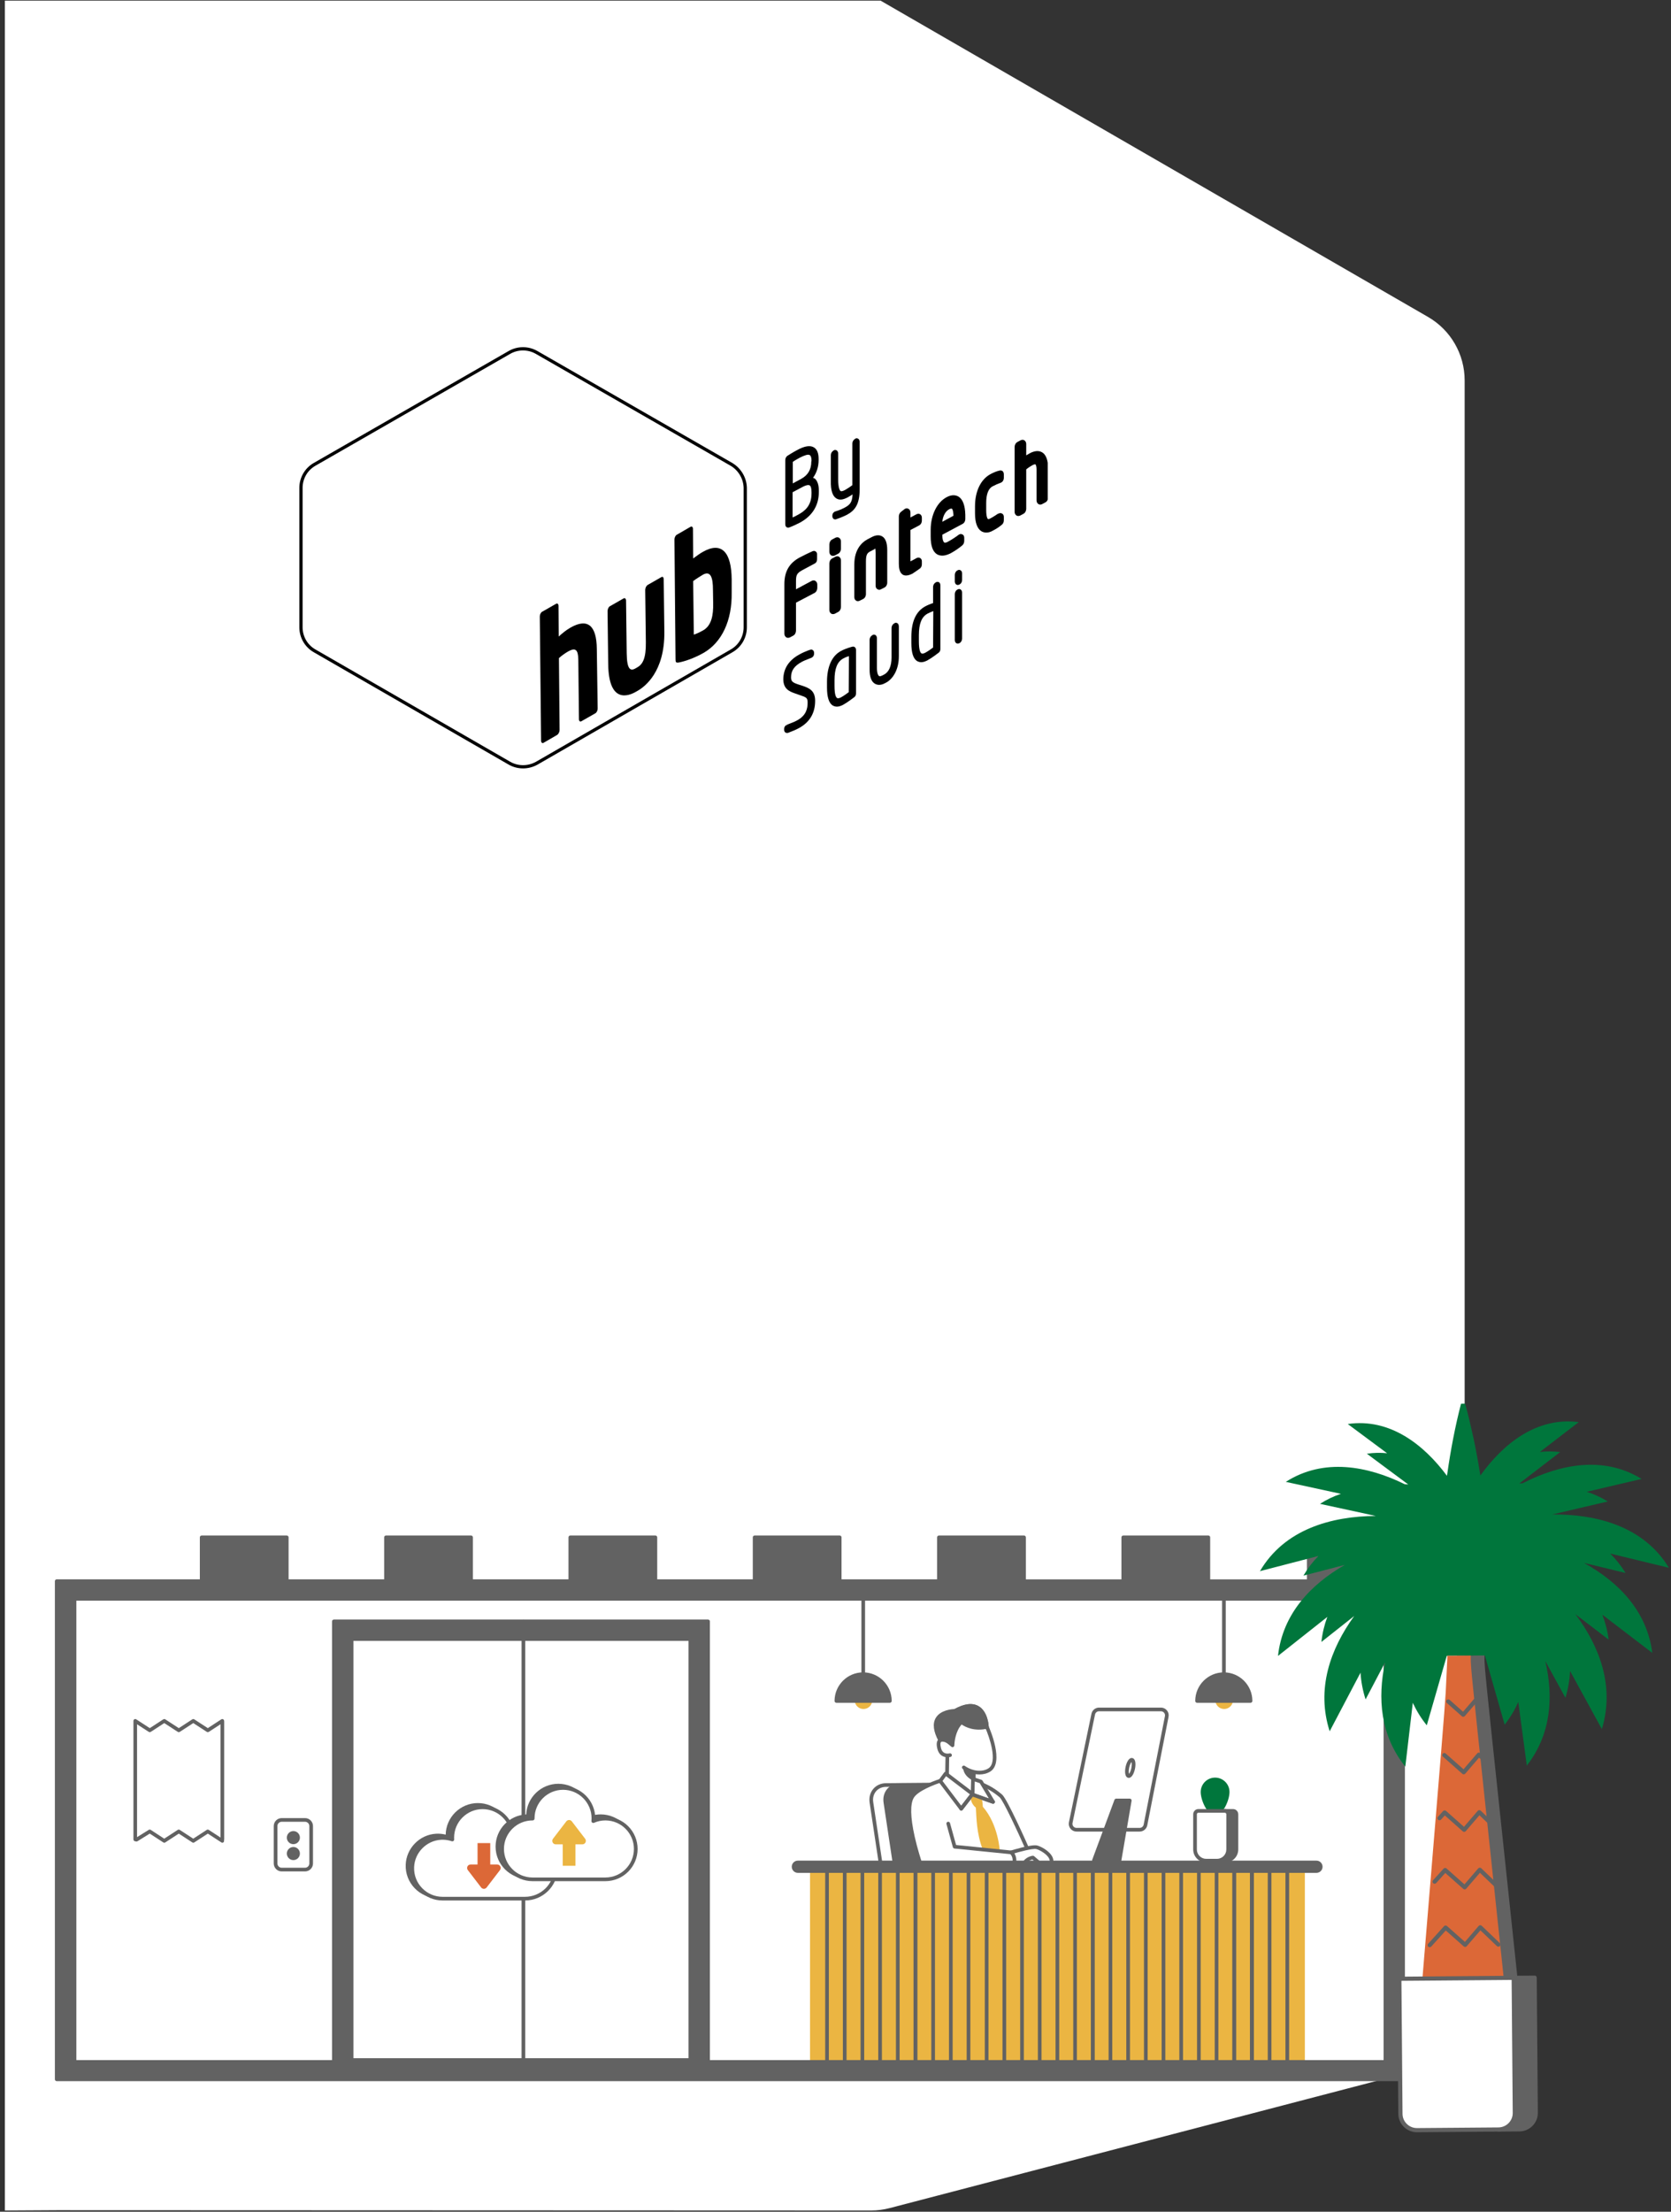 <svg width="685" height="906" viewBox="0 0 685 906" fill="none" xmlns="http://www.w3.org/2000/svg">
<rect x="0" y="0" width="685" height="906" fill="#333333" stroke="none"/>
<path d="M114 0.25H360.954L585.41 129.84C594.692 135.199 600.41 145.103 600.41 155.82L600.412 819.825C600.412 833.476 591.197 845.405 577.988 848.853L364.686 904.526C362.209 905.173 359.659 905.5 357.099 905.499L23.5 905.376L2 905.5V0.25H114Z" fill="white"/>
<g clip-path="url(#clip0_7940_19219)">
<path d="M299.94 237.338C299.852 226.294 295.883 221.612 288.034 226.117C287.064 226.648 285.564 227.708 284.153 228.768L284.065 216.664C284.065 215.869 283.624 215.515 283.095 215.78L277.451 219.049C276.921 219.314 276.48 220.198 276.48 220.993L276.921 270.117C276.921 271.265 277.098 271.618 278.421 271.353C281.067 270.823 284.771 269.498 288.387 267.466C295.971 263.137 300.116 254.125 299.94 242.816V237.338ZM288.298 258.189C286.711 259.073 285.388 259.691 284.418 259.956L284.153 238.045C285.3 237.161 286.887 236.19 288.034 235.483C291.385 233.539 292.267 236.72 292.267 241.667L292.355 247.145C292.443 252.093 291.65 256.245 288.298 258.189Z" fill="black"/>
<path d="M299.874 190.236L219.944 144.357C216.531 142.399 212.266 142.399 208.854 144.357L128.924 190.236C125.512 192.194 123.379 195.854 123.379 199.855V256.97C123.379 260.97 125.512 264.63 128.924 266.588L208.854 312.638C212.266 314.595 216.531 314.595 220.029 312.638L299.959 266.588C303.371 264.63 305.504 260.97 305.504 256.97V199.855C305.419 195.939 303.286 192.279 299.874 190.236Z" stroke="black" stroke-width="1.329" stroke-miterlimit="10"/>
<path d="M272.342 258.807C272.518 275.241 264.316 281.337 261.317 283.016L260.7 283.369C257.79 285.048 249.5 288.493 249.323 271.972L249.059 250.414C249.059 249.619 249.411 248.735 249.941 248.382L255.673 245.113C256.202 244.848 256.643 245.29 256.643 246.085L256.908 267.643C256.996 274.269 258.407 275.064 260.612 273.739L261.229 273.385C263.434 272.148 264.845 269.763 264.757 263.137L264.492 241.667C264.492 240.872 264.933 239.989 265.463 239.635L271.195 236.366C271.724 236.101 272.077 236.543 272.077 237.338L272.342 258.807Z" fill="black"/>
<path d="M245.005 290.258C245.005 291.053 244.564 291.937 244.035 292.202L238.303 295.471C237.773 295.736 237.332 295.383 237.332 294.587L237.068 270.114C236.98 266.138 235.921 265.166 232.923 266.845C231.512 267.64 230.101 268.7 229.13 269.584L229.395 299.005C229.395 299.8 228.954 300.684 228.425 301.037L222.781 304.306C222.251 304.571 221.81 304.129 221.81 303.423L221.281 252.532C221.281 251.737 221.722 250.854 222.251 250.588L227.984 247.319C228.513 247.054 228.954 247.408 228.954 248.203L229.042 260.749C230.277 259.6 231.953 258.187 233.805 257.126C241.037 252.974 244.564 256.42 244.653 265.785L245.005 290.258Z" fill="black"/>
<path d="M333.287 195.723C334.786 193.691 335.58 191.128 335.58 188.478V188.036C335.58 185.651 334.963 184.06 333.64 183.265C332.141 182.382 329.936 182.647 326.849 184.325C325.173 185.209 323.498 186.269 322.792 186.711C322.263 187.064 321.91 187.771 321.91 188.478V214.718C321.91 215.337 322.087 215.69 322.439 215.955C322.528 216.043 322.792 216.132 323.057 216.132C323.233 216.132 323.409 216.132 323.586 216.043C324.821 215.602 326.32 214.895 327.731 214.188C332.934 211.449 335.668 207.12 335.668 201.554V200.935C335.668 198.727 335.139 197.136 334.169 196.164C333.904 195.988 333.64 195.811 333.287 195.723ZM332.582 189.096C332.582 192.365 331.17 194.662 328.436 196.164L324.997 198.02V189.185C325.173 189.096 325.35 189.008 325.526 188.831C326.232 188.389 327.025 187.948 327.819 187.506C329.936 186.446 331.259 186.004 331.964 186.446C332.405 186.711 332.67 187.506 332.67 188.743L332.582 189.096ZM324.909 201.642L329.23 199.345C330.465 198.727 331.347 198.55 331.876 198.815C332.405 199.08 332.67 200.14 332.67 201.554V202.172C332.67 207.297 329.759 209.505 326.849 211.007C326.055 211.449 325.526 211.714 324.909 211.979V201.642Z" fill="black"/>
<path d="M342.886 204.201C344.473 205.173 346.237 204.378 347.472 203.76C348.001 203.495 348.795 202.965 349.5 202.523C349.324 205.792 348.442 206.764 346.325 207.912C344.738 208.796 342.974 209.326 342.445 209.503L342.18 209.591C341.563 209.944 341.21 210.474 341.21 211.181V211.358C341.21 211.535 341.21 212.153 341.651 212.506C341.827 212.683 342.092 212.772 342.356 212.772C342.533 212.772 342.621 212.772 342.797 212.683C343.327 212.506 345.179 211.888 347.119 210.916C350.382 209.149 352.41 206.764 352.41 200.314V180.965C352.41 180.435 352.146 179.905 351.793 179.728C351.44 179.463 350.911 179.463 350.558 179.728L350.47 179.816C349.853 180.17 349.412 180.877 349.412 181.672V198.724C348.53 199.43 347.119 200.314 346.502 200.667C345.531 201.197 344.826 201.374 344.561 201.109C344.297 200.932 343.591 200.049 343.591 196.25V185.736C343.591 185.206 343.327 184.676 342.974 184.499C342.621 184.234 342.092 184.234 341.739 184.499L341.651 184.587C341.034 184.941 340.593 185.648 340.593 186.443V196.957C340.504 200.932 341.298 203.23 342.886 204.201Z" fill="black"/>
<path d="M334.419 225.935C334.066 225.67 333.625 225.581 333.273 225.758H333.185C331.95 226.288 329.216 227.613 327.893 228.32C323.571 230.617 321.543 234.063 321.543 239.276V259.597C321.543 260.215 321.808 260.745 322.337 261.099C322.601 261.275 322.866 261.275 323.13 261.275C323.395 261.275 323.66 261.187 323.836 261.099L325.159 260.392C325.864 260.038 326.305 259.155 326.305 258.36V246.874L333.89 242.898C334.596 242.545 335.037 241.661 335.037 240.866V239.452C335.037 238.834 334.772 238.304 334.243 237.95C333.802 237.685 333.273 237.685 332.744 237.95L326.305 241.396V238.127C326.305 235.565 326.658 234.77 328.951 233.533L334.066 230.794C334.596 230.529 334.948 229.91 334.948 229.115V227.26C335.037 226.641 334.772 226.2 334.419 225.935Z" fill="black"/>
<path d="M340.77 227.528C341.035 227.704 341.299 227.704 341.564 227.704C341.829 227.704 342.093 227.616 342.27 227.528L343.592 226.821C344.298 226.467 344.739 225.584 344.739 224.789V221.785C344.739 221.166 344.474 220.636 343.945 220.283C343.504 220.018 342.975 220.018 342.446 220.283L341.123 220.99C340.418 221.343 339.977 222.227 339.977 223.022V226.026C339.977 226.644 340.241 227.263 340.77 227.528Z" fill="black"/>
<path d="M340.77 251.385C341.035 251.562 341.299 251.562 341.564 251.562C341.829 251.562 342.093 251.473 342.27 251.385L343.592 250.678C344.298 250.325 344.739 249.441 344.739 248.646V229.562C344.739 228.944 344.474 228.414 343.945 228.06C343.504 227.795 342.975 227.795 342.446 228.06L341.123 228.767C340.418 229.12 339.977 230.004 339.977 230.799V249.883C339.977 250.501 340.241 251.031 340.77 251.385Z" fill="black"/>
<path d="M358.77 224.694C358.858 224.959 358.946 225.489 358.946 226.55V239.891C358.946 240.598 359.211 241.128 359.74 241.393C360.181 241.658 360.71 241.658 361.151 241.393L362.562 240.686C363.267 240.332 363.708 239.537 363.708 238.654V225.313C363.708 222.397 363.003 220.542 361.68 219.747C360.533 219.04 359.034 219.128 357.359 220.012L355.506 220.984C353.566 222.044 350.215 224.783 350.215 231.232V244.573C350.215 245.28 350.479 245.81 351.009 246.075C351.273 246.252 351.45 246.252 351.714 246.252C351.979 246.252 352.243 246.164 352.42 246.075L353.831 245.369C354.536 245.015 354.977 244.22 354.977 243.336V229.995C354.977 227.256 355.506 226.55 356.653 225.931L358.505 224.959C358.505 224.783 358.681 224.694 358.77 224.694Z" fill="black"/>
<path d="M376.931 233.009C377.637 232.567 377.902 231.86 377.902 231.153V229.916C377.902 229.121 377.461 228.768 377.196 228.591C376.843 228.414 376.314 228.238 375.609 228.679L373.492 229.828C373.404 229.916 373.316 229.916 373.227 229.916C373.227 229.74 373.227 229.563 373.227 229.386V217.105L376.755 215.25C377.461 214.896 377.902 214.101 377.902 213.306V212.069C377.902 211.451 377.637 210.921 377.196 210.656C376.755 210.391 376.226 210.391 375.697 210.656L373.227 211.981V209.949C373.227 209.33 372.963 208.712 372.434 208.447C371.993 208.182 371.463 208.182 370.934 208.447L369.435 209.595C368.818 210.037 368.465 210.832 368.465 211.539V230.8C368.465 232.39 368.641 234.511 370.052 235.394C370.493 235.659 370.934 235.747 371.463 235.747C372.434 235.747 373.404 235.306 374.109 234.952C375.344 234.157 376.402 233.362 376.931 233.009Z" fill="black"/>
<path d="M392.893 203.407C391.922 202.877 390.335 202.435 388.042 203.672C384.073 205.792 381.516 211.005 381.516 217.101V219.752C381.516 223.639 382.398 226.025 384.161 227.085C384.691 227.35 385.308 227.615 386.278 227.615C387.16 227.615 388.218 227.35 389.541 226.732C391.481 225.671 392.893 224.699 394.304 223.551C395.186 222.844 395.274 222.049 395.274 221.519V220.282C395.274 219.487 394.833 219.045 394.568 218.957C394.127 218.692 393.598 218.692 393.157 218.957L392.893 219.133C391.746 220.017 389.982 221.165 388.483 221.961C387.866 222.314 387.336 222.402 387.072 222.226C386.984 222.137 386.278 221.607 386.278 219.045L394.568 214.627C395.274 214.274 395.715 213.479 395.715 212.507V210.917C395.627 207.029 394.656 204.467 392.893 203.407ZM389.1 208.619C389.541 208.354 389.806 208.354 389.982 208.354C390.07 208.354 390.159 208.354 390.159 208.354C390.247 208.354 390.776 208.796 390.864 211.27L386.278 213.744C386.543 211.27 387.601 209.415 389.1 208.619Z" fill="black"/>
<path d="M410.98 192.985C410.627 192.72 410.098 192.632 409.569 192.809C408.423 193.074 407.188 193.604 406.041 194.222C402.073 196.343 399.691 201.202 399.691 207.387V210.302C399.691 214.013 400.573 216.575 402.337 217.635C402.778 217.901 403.484 218.166 404.277 218.166C405.071 218.166 405.953 217.989 407.011 217.37C408.599 216.575 409.922 215.603 410.539 215.073C411.245 214.543 411.509 213.925 411.509 213.041V211.716C411.509 211.097 411.245 210.656 410.804 210.391C410.363 210.126 409.834 210.126 409.304 210.391L409.04 210.479C407.805 211.274 407.1 211.804 405.865 212.423C405.336 212.688 405.071 212.688 404.983 212.599C404.983 212.599 404.277 212.158 404.277 208.977V206.061C404.277 202.439 405.159 200.054 407.011 199.17C408.246 198.552 408.952 198.198 410.186 197.756L410.451 197.668C411.068 197.315 411.509 196.608 411.509 195.813V194.487C411.509 194.134 411.509 193.427 410.98 192.985Z" fill="black"/>
<path d="M427.211 185.303C425.888 184.508 424.124 184.596 422.007 185.744C421.566 186.01 421.125 186.275 420.684 186.54V181.857C420.684 181.239 420.42 180.708 419.891 180.355C419.45 180.09 418.92 180.09 418.391 180.355L417.068 181.062C416.275 181.504 415.922 182.387 415.922 183.094V209.688C415.922 210.306 416.186 210.836 416.716 211.19C416.98 211.366 417.245 211.366 417.509 211.366C417.774 211.366 418.039 211.278 418.215 211.19L419.538 210.483C420.243 210.129 420.684 209.246 420.684 208.451V192.282C421.39 191.664 422.36 191.046 423.154 190.604C423.947 190.162 424.388 190.162 424.477 190.25C424.477 190.25 424.918 190.515 424.918 192.459V205.005C424.918 205.624 425.182 206.154 425.711 206.507C426.152 206.772 426.681 206.772 427.211 206.507L428.534 205.8C429.239 205.447 429.68 204.563 429.68 203.768V191.222C429.504 188.218 428.71 186.186 427.211 185.303Z" fill="black"/>
<path d="M328.863 280.887L327.187 280.357C324.806 279.562 324.277 279.032 324.277 277.442C324.277 274.703 325.599 272.759 328.774 271.08C329.568 270.639 330.538 270.285 331.42 269.932C332.038 269.667 332.479 269.49 332.743 269.402C333.36 269.048 333.713 268.518 333.713 267.811V267.37C333.713 266.751 333.36 266.398 333.184 266.309C333.008 266.133 332.567 265.956 331.949 266.221L331.42 266.398C330.362 266.84 329.127 267.281 327.892 267.988C323.395 270.374 321.19 273.819 321.102 278.149C321.102 282.124 323.395 283.185 325.952 284.068L327.716 284.687C330.626 285.658 331.067 285.835 331.067 287.867C331.067 290.164 330.538 293.168 326.57 295.2C325.599 295.73 324.806 295.996 323.924 296.349C323.483 296.526 323.042 296.702 322.601 296.879L322.513 296.967L322.954 297.763L322.424 296.967C321.807 297.321 321.454 297.851 321.454 298.558V298.999C321.454 299.618 321.807 299.971 321.983 300.06C322.16 300.236 322.424 300.236 322.689 300.236C322.865 300.236 323.042 300.236 323.218 300.148C323.395 300.06 323.571 299.971 323.836 299.883C324.806 299.53 325.952 299.088 327.451 298.293C331.861 295.907 334.154 292.196 334.154 287.072C334.154 282.92 331.773 281.859 328.863 280.887Z" fill="black"/>
<path d="M349.419 264.904C348.801 265.081 346.685 265.611 344.744 266.671C341.04 268.615 339.012 273.121 339.012 279.306V281.603C339.012 285.578 339.805 288.052 341.393 289.024C341.922 289.289 342.451 289.466 343.069 289.466C343.862 289.466 344.656 289.201 345.538 288.759C347.478 287.699 349.595 286.02 350.212 285.578C350.741 285.137 350.918 284.695 350.918 283.988V266.318C350.918 266.053 350.918 265.523 350.477 265.169C350.212 264.904 349.86 264.816 349.419 264.904ZM347.919 283.546C347.214 284.076 345.891 285.048 344.744 285.667C344.215 285.932 343.51 286.197 343.157 285.932C342.716 285.667 342.098 284.695 342.098 280.984V278.687C342.098 273.828 343.245 271.089 345.626 269.764C346.42 269.322 347.302 268.968 348.007 268.792L347.919 283.546Z" fill="black"/>
<path d="M367.854 255.275C367.501 255.098 367.06 255.01 366.707 255.275L366.442 255.451C365.825 255.805 365.472 256.6 365.472 257.218V269.323C365.472 272.857 364.414 275.33 362.297 276.391L361.768 276.656C361.415 276.832 360.71 277.186 360.357 276.921C360.181 276.832 359.475 276.214 359.475 273.475V261.371C359.475 260.841 359.211 260.311 358.858 260.134C358.505 259.957 358.064 259.869 357.711 260.134L357.447 260.311C356.829 260.664 356.477 261.459 356.477 262.078V274.182C356.477 277.274 357.182 279.218 358.681 280.101C359.211 280.367 359.74 280.543 360.357 280.543C361.063 280.543 361.856 280.367 362.65 279.925L363.179 279.66C365.737 278.334 368.471 274.712 368.471 268.792V256.688C368.471 255.982 368.206 255.451 367.854 255.275Z" fill="black"/>
<path d="M384.879 238.482C384.526 238.305 384.085 238.305 383.732 238.482L383.467 238.659C382.85 239.012 382.497 239.807 382.497 240.426V247.052C381.351 247.406 380.116 247.936 379.322 248.377C375.53 250.41 373.59 254.562 373.59 260.923V263.397C373.59 267.373 374.384 269.847 375.971 270.819C376.5 271.084 377.029 271.261 377.647 271.261C378.44 271.261 379.234 270.995 380.116 270.554C382.056 269.493 384.173 267.815 384.79 267.373C385.32 266.931 385.496 266.49 385.496 265.783V239.896C385.496 239.189 385.32 238.747 384.879 238.482ZM382.497 265.253C381.792 265.783 380.469 266.755 379.322 267.373C378.793 267.638 378.088 267.903 377.735 267.638C377.294 267.373 376.677 266.401 376.677 262.69V260.217C376.677 255.446 377.823 252.707 380.204 251.381C380.822 251.028 381.704 250.675 382.586 250.321L382.497 265.253Z" fill="black"/>
<path d="M393.78 241.48C393.427 241.215 392.986 241.215 392.545 241.48L392.369 241.568C391.751 241.922 391.398 242.717 391.398 243.335V262.243C391.398 262.773 391.663 263.214 392.016 263.48C392.192 263.568 392.457 263.656 392.633 263.656C392.81 263.656 393.074 263.568 393.251 263.48L393.427 263.391C394.044 263.038 394.397 262.243 394.397 261.624V242.717C394.397 242.275 394.221 241.745 393.78 241.48Z" fill="black"/>
<path d="M393.78 233.63C393.427 233.365 392.986 233.365 392.545 233.63L392.369 233.719C391.751 234.072 391.398 234.867 391.398 235.486V238.225C391.398 238.755 391.663 239.197 392.016 239.462C392.192 239.55 392.457 239.638 392.633 239.638C392.81 239.638 393.074 239.55 393.251 239.462L393.427 239.373C394.044 239.02 394.397 238.313 394.397 237.606V234.867C394.397 234.337 394.221 233.895 393.78 233.63Z" fill="black"/>
</g>
<path d="M285.352 669.105H143.977V843.875H285.352V669.105Z" fill="white"/>
<path d="M285.354 844.627H143.979C143.563 844.627 143.227 844.291 143.227 843.875V669.106C143.227 668.69 143.563 668.354 143.979 668.354H285.354C285.77 668.354 286.106 668.69 286.106 669.106V843.875C286.106 844.291 285.77 844.627 285.354 844.627ZM144.731 843.123H284.602V669.858H144.731V843.123Z" fill="#626262"/>
<path d="M214.557 844.972C214.141 844.972 213.805 844.636 213.805 844.22V664.295C213.805 663.879 214.141 663.543 214.557 663.543C214.973 663.543 215.309 663.879 215.309 664.295V844.215C215.309 844.636 214.973 844.972 214.557 844.972Z" fill="#626262"/>
<path d="M226.649 764.046C226.523 758.364 222.466 753.495 216.784 752.196C214.432 751.659 212.286 751.569 210.716 751.504C210.119 751.479 209.457 751.454 209.086 751.399C208.871 744.307 203.038 738.605 195.897 738.605C188.711 738.605 182.843 744.383 182.703 751.539C181.414 751.218 180.085 751.088 178.751 751.163C172.026 751.539 166.56 757.105 166.314 763.835C166.179 767.456 167.488 770.886 169.995 773.489C172.508 776.092 175.878 777.526 179.498 777.526H213.279C220.561 777.526 226.553 771.679 226.644 764.492C226.654 764.352 226.654 764.202 226.649 764.046Z" fill="#626262"/>
<path d="M227.83 765.032C227.709 759.646 223.808 755.097 218.552 753.898C214.114 752.885 210.277 753.512 210.277 752.77C210.277 745.9 204.706 740.328 197.835 740.328C190.965 740.328 185.393 745.9 185.393 752.77C185.393 753.021 185.403 753.272 185.419 753.522C183.959 753.031 182.379 752.795 180.735 752.885C174.366 753.241 169.24 758.462 169.005 764.836C168.744 771.922 174.411 777.749 181.437 777.749H200.854H215.222C222.062 777.749 227.749 772.298 227.835 765.458C227.835 765.317 227.83 765.177 227.83 765.032Z" fill="white"/>
<path d="M215.225 778.506H181.444C177.828 778.506 174.453 777.072 171.941 774.464C169.433 771.861 168.125 768.431 168.255 764.81C168.506 758.08 173.967 752.514 180.692 752.137C182.031 752.062 183.355 752.188 184.644 752.514C184.784 745.357 190.647 739.58 197.838 739.58C204.979 739.58 210.811 745.282 211.027 752.373C211.398 752.428 212.055 752.453 212.652 752.478C214.222 752.544 216.368 752.634 218.72 753.17C224.402 754.464 228.459 759.339 228.584 765.016C228.589 765.166 228.589 765.322 228.584 765.472C228.499 772.658 222.506 778.506 215.225 778.506ZM181.444 753.622C181.224 753.622 181.003 753.627 180.777 753.642C174.819 753.978 169.98 758.908 169.759 764.87C169.639 768.08 170.798 771.119 173.024 773.426C175.251 775.733 178.24 777.006 181.444 777.006H215.225C221.689 777.006 227.005 771.826 227.085 765.457C227.085 765.322 227.085 765.186 227.085 765.051C226.975 760.061 223.399 755.778 218.389 754.635C216.172 754.128 214.106 754.043 212.597 753.983C210.751 753.908 209.533 753.858 209.533 752.774C209.533 746.33 204.287 741.085 197.843 741.085C191.399 741.085 186.153 746.33 186.153 752.774C186.153 753.01 186.163 753.246 186.178 753.481C186.193 753.732 186.083 753.973 185.882 754.123C185.682 754.274 185.421 754.319 185.185 754.239C183.967 753.827 182.713 753.622 181.444 753.622Z" fill="#626262"/>
<path d="M246.249 743.24C244.82 743.24 243.421 743.466 242.082 743.912V743.897C242.082 736.621 236.164 730.703 228.888 730.703C221.827 730.703 216.045 736.28 215.709 743.255C208.728 743.591 203.156 749.374 203.156 756.435C203.156 763.711 209.074 769.629 216.35 769.629H246.249C253.526 769.629 259.444 763.711 259.444 756.435C259.444 749.158 253.526 743.24 246.249 743.24Z" fill="#626262"/>
<path d="M248.185 744.961C246.414 744.961 244.734 745.332 243.21 745.999C243.245 745.628 243.265 745.247 243.265 744.866C243.265 737.995 237.693 732.424 230.823 732.424C223.953 732.424 218.381 737.995 218.381 744.866C218.381 744.901 218.386 744.931 218.386 744.966C218.351 744.966 218.321 744.961 218.286 744.961C211.415 744.961 205.844 750.533 205.844 757.403C205.844 764.273 211.415 769.845 218.286 769.845H248.185C255.055 769.845 260.627 764.273 260.627 757.403C260.627 750.533 255.055 744.961 248.185 744.961Z" fill="white"/>
<path d="M248.183 770.596H218.284C211.007 770.596 205.09 764.678 205.09 757.401C205.09 750.34 210.666 744.558 217.642 744.222C217.978 737.241 223.76 731.67 230.821 731.67C238.098 731.67 244.016 737.588 244.016 744.864V744.884C245.355 744.438 246.754 744.212 248.183 744.212C255.46 744.212 261.377 750.13 261.377 757.406C261.377 764.678 255.455 770.596 248.183 770.596ZM218.304 745.712C211.835 745.712 206.589 750.957 206.589 757.401C206.589 763.846 211.835 769.091 218.279 769.091H248.178C254.622 769.091 259.868 763.846 259.868 757.401C259.868 750.957 254.622 745.712 248.178 745.712C246.558 745.712 244.988 746.038 243.509 746.685C243.263 746.79 242.983 746.76 242.767 746.604C242.551 746.449 242.431 746.193 242.456 745.927C242.491 745.546 242.506 745.2 242.506 744.859C242.506 738.415 237.26 733.169 230.816 733.169C224.372 733.169 219.127 738.415 219.127 744.859C219.127 744.864 219.127 744.944 219.127 744.949C219.132 745.15 219.051 745.346 218.906 745.491C218.766 745.631 218.57 745.712 218.374 745.712H218.369H218.304Z" fill="#626262"/>
<path d="M200.972 763.766V754.99H195.761V763.766H192.913C191.734 763.766 191.062 765.12 191.779 766.058L194.197 769.213L197.236 773.179C197.807 773.922 198.926 773.922 199.497 773.179L202.536 769.213L204.954 766.058C205.671 765.12 205.004 763.766 203.82 763.766H200.972Z" fill="#DC6837"/>
<path d="M230.676 755.511V764.287H235.887V755.511H238.735C239.914 755.511 240.586 754.157 239.869 753.219L237.451 750.064L234.412 746.098C233.841 745.355 232.722 745.355 232.151 746.098L229.112 750.064L226.695 753.219C225.977 754.157 226.644 755.511 227.823 755.511H230.676Z" fill="#EBB542"/>
<path d="M290.257 663.434H136.866C136.449 663.434 136.113 663.77 136.113 664.186V844.743C136.113 845.159 136.449 845.495 136.866 845.495H290.257C290.673 845.495 291.009 845.159 291.009 844.743V664.186C291.009 663.77 290.673 663.434 290.257 663.434ZM282.253 843.89H144.864V672.185H282.253V843.89Z" fill="#626262"/>
<path d="M125.045 765.852H115.476C114.092 765.852 112.969 764.729 112.969 763.345V748.019C112.969 746.635 114.092 745.512 115.476 745.512H125.045C126.429 745.512 127.552 746.635 127.552 748.019V763.345C127.552 764.729 126.429 765.852 125.045 765.852Z" fill="white"/>
<path d="M125.047 766.605H115.478C113.683 766.605 112.219 765.14 112.219 763.345V748.019C112.219 746.224 113.683 744.76 115.478 744.76H125.047C126.842 744.76 128.307 746.224 128.307 748.019V763.345C128.307 765.145 126.842 766.605 125.047 766.605ZM115.478 746.264C114.511 746.264 113.723 747.052 113.723 748.019V763.345C113.723 764.313 114.511 765.1 115.478 765.1H125.047C126.015 765.1 126.802 764.313 126.802 763.345V748.019C126.802 747.052 126.015 746.264 125.047 746.264H115.478Z" fill="#626262"/>
<path d="M120.261 755.442C121.741 755.442 122.944 754.239 122.944 752.759C122.944 751.28 121.741 750.076 120.261 750.076C118.782 750.076 117.578 751.28 117.578 752.759C117.573 754.239 118.782 755.442 120.261 755.442Z" fill="#626262"/>
<path d="M120.261 756.596C118.782 756.596 117.578 757.799 117.578 759.279C117.578 760.758 118.782 761.962 120.261 761.962C121.741 761.962 122.944 760.758 122.944 759.279C122.944 757.799 121.741 756.596 120.261 756.596Z" fill="#626262"/>
<path d="M357.222 738.324L361.128 764.266H409.397L405.485 738.324C404.894 734.397 401.443 730.912 397.517 730.912L363.265 731.208C359.333 731.213 356.63 734.397 357.222 738.324Z" fill="white"/>
<path d="M409.402 765.02H361.134C360.762 765.02 360.447 764.749 360.391 764.378L356.485 738.436C356.164 736.299 356.705 734.289 358.009 732.774C359.293 731.28 361.164 730.457 363.275 730.457L397.522 730.156C401.664 730.156 405.571 733.767 406.243 738.21L410.154 764.152C410.189 764.368 410.124 764.589 409.979 764.754C409.828 764.925 409.618 765.02 409.402 765.02ZM361.776 763.515H408.524L404.743 738.436C404.182 734.7 400.937 731.661 397.517 731.661L363.27 731.962C361.6 731.962 360.136 732.599 359.138 733.757C358.125 734.935 357.708 736.52 357.964 738.21L361.776 763.515Z" fill="#626262"/>
<path d="M406.404 764.158L402.497 738.216C401.85 733.938 397.843 730.463 393.566 730.463H368.993C366.886 730.463 365.021 731.285 363.732 732.78C362.428 734.294 361.886 736.305 362.207 738.442L366.114 764.384C366.169 764.75 366.485 765.026 366.856 765.026H405.657C405.877 765.026 406.083 764.93 406.228 764.765C406.374 764.594 406.439 764.374 406.404 764.158Z" fill="#626262"/>
<path d="M401.067 698.863C398.585 697.469 395.29 697.88 391.278 700.086C390.23 700.121 385.556 700.452 383.615 703.702C382.216 706.044 382.602 709.264 384.774 713.276C386.354 716.194 387.858 717.623 389.362 717.623C389.518 717.623 389.673 717.608 389.829 717.578C392.948 716.972 394.307 709.971 394.769 706.771C396.413 707.774 399.854 709.244 404.738 708.125C405.089 708.045 405.335 707.724 405.32 707.363C405.31 707.102 405.049 701.099 401.067 698.863Z" fill="#626262"/>
<path d="M388.19 728.612C388.19 728.612 387.929 728.687 387.473 728.817L398.706 734.925L400.376 730.126C399.614 729.86 399.147 729.7 399.147 729.7L399.213 726.335L388.39 716.922L388.19 728.612Z" fill="white"/>
<path d="M398.712 735.677C398.587 735.677 398.466 735.647 398.351 735.587L387.118 729.483C386.852 729.338 386.696 729.042 386.731 728.741C386.767 728.44 386.977 728.185 387.268 728.099C387.333 728.079 387.394 728.064 387.449 728.049L387.644 716.916C387.649 716.625 387.825 716.359 388.09 716.244C388.356 716.124 388.672 716.169 388.888 716.365L399.71 725.777C399.876 725.923 399.971 726.139 399.971 726.359L399.916 729.173C400.111 729.238 400.352 729.323 400.633 729.423C401.024 729.559 401.23 729.99 401.094 730.381L399.424 735.18C399.349 735.391 399.189 735.557 398.983 735.637C398.898 735.657 398.802 735.677 398.712 735.677ZM388.933 728.751L398.291 733.841L399.424 730.587C399.098 730.476 398.913 730.411 398.913 730.411C398.602 730.306 398.396 730.01 398.401 729.684L398.461 726.67L389.124 718.546L388.948 728.626C388.943 728.666 388.938 728.711 388.933 728.751Z" fill="#626262"/>
<path d="M377.514 764.097L421.344 764.288L421.319 757.768C421.319 757.768 412.383 737.483 410.276 735.683C406.595 732.528 403.215 731.129 400.382 730.131L398.712 734.93L387.479 728.822C384.916 729.59 376.23 732.403 373.994 735.979C369.901 742.513 377.514 764.097 377.514 764.097Z" fill="white"/>
<path d="M421.342 765.04L377.512 764.849C377.196 764.849 376.91 764.648 376.805 764.348C376.489 763.45 369.122 742.342 373.355 735.577C375.652 731.901 383.846 729.123 387.261 728.095C387.452 728.04 387.662 728.06 387.838 728.155L398.294 733.837L399.673 729.87C399.738 729.68 399.879 729.524 400.059 729.439C400.24 729.354 400.445 729.338 400.636 729.409C403.72 730.497 407.08 731.936 410.771 735.101C412.943 736.961 421.092 755.366 422.014 757.457C422.055 757.552 422.08 757.653 422.08 757.758L422.105 764.277C422.105 764.478 422.025 764.669 421.884 764.814C421.734 764.959 421.543 765.04 421.342 765.04ZM378.054 763.345L420.59 763.53L420.57 757.923C417.13 750.13 411.217 737.473 409.788 736.249C406.563 733.486 403.59 732.102 400.842 731.089L399.422 735.171C399.347 735.381 399.187 735.547 398.981 735.627C398.775 735.707 398.545 735.692 398.349 735.587L387.392 729.629C382.226 731.204 376.253 733.777 374.629 736.374C373.064 738.877 373.174 744.383 374.95 752.312C376.078 757.332 377.557 761.87 378.054 763.345Z" fill="#626262"/>
<path d="M395.091 724.003C398.346 726.269 402.648 726.896 405.587 725.026C410.968 721.601 404.559 707.383 404.559 707.383C403.697 704.58 401.886 703.582 399.795 703.462C396.987 703.301 394.273 704.705 392.749 707.067C390.467 710.603 390.467 714.946 390.467 714.946L389.028 713.762C388.431 713.271 387.734 712.905 386.972 712.754C385.693 712.504 384.143 712.804 384.986 716.189C385.929 719.986 389.459 718.978 389.459 718.978C389.459 718.978 394.038 723.266 395.091 724.003Z" fill="white"/>
<path d="M401.513 726.882C399.246 726.882 396.814 726.114 394.663 724.62C394.322 724.384 394.237 723.913 394.472 723.572C394.708 723.231 395.179 723.146 395.52 723.386C398.685 725.588 402.656 725.999 405.184 724.394C409.151 721.872 405.585 711.486 403.875 707.695C403.86 707.665 403.85 707.64 403.84 707.604C403.168 705.413 401.864 704.335 399.753 704.214C397.215 704.074 394.773 705.318 393.384 707.479C391.253 710.774 391.222 714.906 391.222 714.946C391.222 715.237 391.057 715.503 390.791 715.623C390.53 715.749 390.219 715.709 389.994 715.523L388.555 714.339C388.023 713.898 387.426 713.607 386.834 713.492C386.529 713.432 385.977 713.372 385.736 713.622C385.591 713.773 385.3 714.309 385.721 716.004C385.957 716.957 386.393 717.624 387.02 717.99C388.023 718.577 389.247 718.251 389.257 718.251C389.653 718.141 390.069 718.376 390.179 718.773C390.29 719.169 390.064 719.585 389.663 719.7C389.588 719.72 387.837 720.207 386.273 719.304C385.275 718.728 384.593 717.74 384.257 716.376C383.805 714.575 383.931 713.337 384.638 712.594C385.024 712.188 385.766 711.757 387.115 712.023C387.953 712.188 388.78 712.589 389.502 713.186L389.818 713.447C390.014 711.797 390.561 709.074 392.115 706.667C393.8 704.054 396.764 702.539 399.838 702.715C402.571 702.87 404.397 704.355 405.264 707.118C405.731 708.166 411.754 721.992 405.991 725.663C404.708 726.481 403.153 726.882 401.513 726.882Z" fill="#626262"/>
<path d="M394.762 723.617C394.762 727.825 398.969 729.404 398.969 729.404L398.979 726.1L394.762 723.617Z" fill="#626262"/>
<path d="M398.868 728.728L398.708 734.927L387.665 726.512L385.434 729.561L394.039 740.92L398.532 735.107L407.103 738.131L402.128 729.807L398.868 728.728Z" fill="white"/>
<path d="M394.038 741.67C393.802 741.67 393.582 741.56 393.436 741.374L384.825 730.015C384.625 729.75 384.62 729.384 384.816 729.118L387.047 726.069C387.168 725.908 387.348 725.798 387.549 725.768C387.749 725.738 387.95 725.793 388.11 725.913L397.985 733.436L398.11 728.707C398.115 728.471 398.235 728.245 398.431 728.11C398.627 727.974 398.872 727.934 399.098 728.009L402.358 729.088C402.528 729.143 402.674 729.258 402.769 729.414L407.744 737.738C407.904 738.009 407.879 738.355 407.678 738.601C407.478 738.847 407.142 738.937 406.846 738.832L398.792 735.988L394.63 741.374C394.489 741.565 394.269 741.67 394.038 741.67ZM386.37 729.554L394.048 739.684L397.634 735.05L387.824 727.578L386.37 729.554ZM399.464 734.634L405.382 736.725L401.62 730.432L399.589 729.76L399.464 734.634Z" fill="#626262"/>
<path d="M402.882 740.102C409.371 747.454 409.878 758.537 409.878 758.537L402.822 757.529C400.299 750.979 400.269 744.38 400.043 740.488C397.416 738.382 397.842 735.182 397.842 735.182C402.676 734.741 402.671 736.807 402.882 740.102Z" fill="#EBB542"/>
<path d="M414.484 758.817C414.484 758.817 422.899 756.19 425.001 756.716C427.102 757.243 432.363 760.397 430.783 763.552H416.119L414.484 758.817Z" fill="white"/>
<path d="M430.787 764.303H416.124C415.707 764.303 415.371 763.967 415.371 763.551C415.371 763.134 415.707 762.798 416.124 762.798H430.266C430.376 762.352 430.321 761.886 430.09 761.384C429.208 759.469 426.143 757.779 424.814 757.443C423.43 757.097 417.879 758.541 414.704 759.534C414.308 759.659 413.887 759.438 413.762 759.042C413.636 758.646 413.857 758.225 414.253 758.1C415.136 757.824 422.934 755.422 425.176 755.983C426.735 756.374 430.291 758.23 431.449 760.752C431.941 761.821 431.941 762.904 431.449 763.887C431.329 764.142 431.068 764.303 430.787 764.303Z" fill="#626262"/>
<path d="M415.846 763.585C415.816 763.585 415.791 763.585 415.761 763.58C415.35 763.535 415.049 763.164 415.094 762.747C415.304 760.862 414.497 759.859 414.166 759.533L391.263 757.226C390.957 757.196 390.696 756.975 390.616 756.679L387.988 747.211C387.878 746.81 388.114 746.399 388.51 746.283C388.906 746.173 389.322 746.404 389.438 746.805L391.93 755.777L414.557 758.053C414.687 758.068 414.813 758.114 414.918 758.189C415.003 758.249 416.944 759.683 416.588 762.903C416.553 763.299 416.227 763.585 415.846 763.585Z" fill="#626262"/>
<path d="M427.104 764.83C426.928 764.83 426.758 764.77 426.612 764.65L423.207 761.731C422.56 761.891 421.066 762.408 420.409 763.862C420.238 764.238 419.792 764.409 419.416 764.238C419.035 764.068 418.869 763.622 419.04 763.245C420.233 760.593 423.202 760.196 423.327 760.181C423.538 760.156 423.749 760.216 423.909 760.357L427.59 763.511C427.906 763.782 427.941 764.258 427.67 764.569C427.53 764.74 427.319 764.83 427.104 764.83Z" fill="#626262"/>
<path d="M394.04 741.67C393.88 741.67 393.719 741.619 393.579 741.514C393.248 741.258 393.188 740.787 393.444 740.461L397.937 734.644C398.138 734.388 398.478 734.288 398.784 734.393L407.35 737.417C407.741 737.557 407.947 737.984 407.811 738.375C407.676 738.766 407.24 738.972 406.853 738.836L398.799 735.993L394.637 741.379C394.487 741.569 394.266 741.67 394.04 741.67Z" fill="#626262"/>
<path d="M401.066 698.863C398.549 697.449 395.199 697.89 391.112 700.182C390.75 700.383 390.62 700.844 390.821 701.205C391.026 701.566 391.483 701.697 391.844 701.496C391.849 701.491 391.854 701.491 391.859 701.486L393.8 704.786C393.734 704.826 393.669 704.861 393.619 704.921C393.338 705.227 393.363 705.704 393.669 705.985C393.805 706.11 396.528 708.522 401.292 708.522C402.34 708.522 403.488 708.407 404.732 708.121C405.083 708.041 405.329 707.72 405.314 707.359C405.309 707.103 405.048 701.1 401.066 698.863Z" fill="#626262"/>
<path d="M504.016 734.078C504.016 737.338 501.373 743.612 498.113 743.612C494.854 743.612 492.211 737.338 492.211 734.078C492.211 730.819 494.854 728.176 498.113 728.176C501.373 728.176 504.016 730.819 504.016 734.078Z" fill="#00763C"/>
<path d="M505.466 741.057H502.081C501.664 741.057 501.328 741.393 501.328 741.809C501.328 742.225 501.664 742.561 502.081 742.561C502.427 742.561 502.712 742.842 502.712 743.193V757.621C502.712 759.732 500.992 761.452 498.881 761.452C498.465 761.452 498.129 761.788 498.129 762.204C498.129 762.621 498.465 762.957 498.881 762.957H502.266C505.205 762.957 507.602 760.565 507.602 757.621V743.193C507.597 742.014 506.644 741.057 505.466 741.057Z" fill="#626262"/>
<path d="M503.463 743.195V757.623C503.463 760.155 501.412 762.206 498.88 762.206H494.467C491.934 762.206 489.883 760.155 489.883 757.623V743.195C489.883 742.432 490.5 741.811 491.267 741.811H502.079C502.841 741.811 503.463 742.427 503.463 743.195Z" fill="white"/>
<path d="M498.882 762.953H494.469C491.53 762.953 489.133 760.561 489.133 757.617V743.189C489.133 742.011 490.091 741.053 491.269 741.053H502.081C503.26 741.053 504.218 742.011 504.218 743.189V757.617C504.218 760.561 501.826 762.953 498.882 762.953ZM491.269 742.562C490.923 742.562 490.637 742.843 490.637 743.194V757.622C490.637 759.733 492.357 761.453 494.469 761.453H498.882C500.993 761.453 502.713 759.733 502.713 757.622V743.194C502.713 742.848 502.432 742.562 502.081 742.562H491.269Z" fill="#626262"/>
<path d="M438.926 746.619L448.159 702.172C448.389 701.048 449.377 700.246 450.526 700.246H475.916C477.436 700.246 478.579 701.635 478.288 703.13L469.567 747.577C469.347 748.71 468.354 749.528 467.195 749.528H441.293C439.759 749.528 438.615 748.118 438.926 746.619Z" fill="white"/>
<path d="M467.196 750.277H441.294C440.337 750.277 439.444 749.851 438.837 749.109C438.23 748.366 438 747.403 438.19 746.466L447.423 702.019C447.728 700.554 449.032 699.496 450.527 699.496H475.917C476.87 699.496 477.758 699.917 478.365 700.65C478.971 701.382 479.212 702.34 479.027 703.272L470.306 747.719C470.015 749.204 468.706 750.277 467.196 750.277ZM439.665 746.772C439.564 747.263 439.685 747.77 440 748.161C440.316 748.552 440.788 748.773 441.289 748.773H467.191C467.984 748.773 468.671 748.206 468.826 747.429L477.547 702.981C477.642 702.49 477.517 701.988 477.196 701.602C476.88 701.216 476.409 700.996 475.912 700.996H450.522C449.739 700.996 449.052 701.552 448.892 702.319L439.665 746.772Z" fill="#626262"/>
<path d="M463.712 737.057C463.566 736.886 463.361 736.791 463.135 736.791H457.564C457.248 736.791 456.967 736.987 456.857 737.282L447.755 761.795C447.669 762.026 447.699 762.282 447.84 762.487C447.98 762.688 448.211 762.808 448.457 762.808H458.933C459.299 762.808 459.61 762.543 459.675 762.181L463.877 737.669C463.913 737.448 463.852 737.222 463.712 737.057Z" fill="#626262"/>
<path d="M462.151 723.962C461.765 725.792 461.986 727.382 462.638 727.523C463.29 727.658 464.132 726.289 464.513 724.458C464.899 722.628 464.679 721.038 464.027 720.898C463.375 720.762 462.532 722.137 462.151 723.962Z" fill="white"/>
<path d="M462.739 728.285C462.653 728.285 462.568 728.275 462.483 728.26C462.021 728.165 461.435 727.779 461.259 726.48C461.154 725.722 461.209 724.775 461.415 723.807C461.615 722.839 461.946 721.951 462.347 721.299C463.029 720.186 463.721 720.066 464.183 720.161C464.644 720.256 465.231 720.642 465.407 721.941C465.512 722.698 465.457 723.646 465.251 724.614C464.855 726.495 463.942 728.285 462.739 728.285ZM462.919 726.851H462.924H462.919ZM463.842 721.786C463.566 722.107 463.14 722.904 462.884 724.123C462.628 725.336 462.698 726.239 462.819 726.645C463.095 726.324 463.521 725.527 463.777 724.308C464.032 723.09 463.967 722.192 463.842 721.786Z" fill="#626262"/>
<path d="M534.908 766.955H332.055V844.079H534.908V766.955Z" fill="#EBB542"/>
<path d="M404.459 844.958C404.043 844.958 403.707 844.622 403.707 844.206V767.006C403.707 766.59 404.043 766.254 404.459 766.254C404.876 766.254 405.212 766.59 405.212 767.006V844.206C405.212 844.622 404.876 844.958 404.459 844.958Z" fill="#626262"/>
<path d="M411.713 844.958C411.297 844.958 410.961 844.622 410.961 844.206V767.006C410.961 766.59 411.297 766.254 411.713 766.254C412.129 766.254 412.465 766.59 412.465 767.006V844.206C412.465 844.622 412.129 844.958 411.713 844.958Z" fill="#626262"/>
<path d="M418.955 844.958C418.539 844.958 418.203 844.622 418.203 844.206V767.006C418.203 766.59 418.539 766.254 418.955 766.254C419.372 766.254 419.708 766.59 419.708 767.006V844.206C419.708 844.622 419.372 844.958 418.955 844.958Z" fill="#626262"/>
<path d="M426.209 844.958C425.793 844.958 425.457 844.622 425.457 844.206V767.006C425.457 766.59 425.793 766.254 426.209 766.254C426.626 766.254 426.962 766.59 426.962 767.006V844.206C426.962 844.622 426.626 844.958 426.209 844.958Z" fill="#626262"/>
<path d="M433.455 844.958C433.039 844.958 432.703 844.622 432.703 844.206V767.006C432.703 766.59 433.039 766.254 433.455 766.254C433.872 766.254 434.208 766.59 434.208 767.006V844.206C434.208 844.622 433.872 844.958 433.455 844.958Z" fill="#626262"/>
<path d="M440.709 844.958C440.293 844.958 439.957 844.622 439.957 844.206V767.006C439.957 766.59 440.293 766.254 440.709 766.254C441.126 766.254 441.462 766.59 441.462 767.006V844.206C441.462 844.622 441.126 844.958 440.709 844.958Z" fill="#626262"/>
<path d="M447.959 844.958C447.543 844.958 447.207 844.622 447.207 844.206V767.006C447.207 766.59 447.543 766.254 447.959 766.254C448.376 766.254 448.712 766.59 448.712 767.006V844.206C448.712 844.622 448.37 844.958 447.959 844.958Z" fill="#626262"/>
<path d="M447.959 844.958C447.543 844.958 447.207 844.622 447.207 844.206V767.006C447.207 766.59 447.543 766.254 447.959 766.254C448.376 766.254 448.712 766.59 448.712 767.006V844.206C448.712 844.622 448.37 844.958 447.959 844.958Z" fill="#626262"/>
<path d="M455.209 844.958C454.793 844.958 454.457 844.622 454.457 844.206V767.006C454.457 766.59 454.793 766.254 455.209 766.254C455.626 766.254 455.962 766.59 455.962 767.006V844.206C455.962 844.622 455.626 844.958 455.209 844.958Z" fill="#626262"/>
<path d="M513.205 844.958C512.789 844.958 512.453 844.622 512.453 844.206V767.006C512.453 766.59 512.789 766.254 513.205 766.254C513.622 766.254 513.958 766.59 513.958 767.006V844.206C513.958 844.622 513.617 844.958 513.205 844.958Z" fill="#626262"/>
<path d="M462.459 844.958C462.043 844.958 461.707 844.622 461.707 844.206V767.006C461.707 766.59 462.043 766.254 462.459 766.254C462.876 766.254 463.212 766.59 463.212 767.006V844.206C463.212 844.622 462.876 844.958 462.459 844.958Z" fill="#626262"/>
<path d="M469.705 844.958C469.289 844.958 468.953 844.622 468.953 844.206V767.006C468.953 766.59 469.289 766.254 469.705 766.254C470.122 766.254 470.458 766.59 470.458 767.006V844.206C470.458 844.622 470.122 844.958 469.705 844.958Z" fill="#626262"/>
<path d="M476.955 844.958C476.539 844.958 476.203 844.622 476.203 844.206V767.006C476.203 766.59 476.539 766.254 476.955 766.254C477.372 766.254 477.708 766.59 477.708 767.006V844.206C477.708 844.622 477.372 844.958 476.955 844.958Z" fill="#626262"/>
<path d="M339.026 844.958C338.609 844.958 338.273 844.622 338.273 844.206V767.006C338.273 766.59 338.609 766.254 339.026 766.254C339.442 766.254 339.778 766.59 339.778 767.006V844.206C339.778 844.622 339.442 844.958 339.026 844.958Z" fill="#626262"/>
<path d="M346.28 844.958C345.863 844.958 345.527 844.622 345.527 844.206V767.006C345.527 766.59 345.863 766.254 346.28 766.254C346.696 766.254 347.032 766.59 347.032 767.006V844.206C347.032 844.622 346.696 844.958 346.28 844.958Z" fill="#626262"/>
<path d="M353.522 844.958C353.106 844.958 352.77 844.622 352.77 844.206V767.006C352.77 766.59 353.106 766.254 353.522 766.254C353.938 766.254 354.274 766.59 354.274 767.006V844.206C354.274 844.622 353.938 844.958 353.522 844.958Z" fill="#626262"/>
<path d="M360.776 844.958C360.359 844.958 360.023 844.622 360.023 844.206V767.006C360.023 766.59 360.359 766.254 360.776 766.254C361.192 766.254 361.528 766.59 361.528 767.006V844.206C361.528 844.622 361.192 844.958 360.776 844.958Z" fill="#626262"/>
<path d="M368.03 844.958C367.613 844.958 367.277 844.622 367.277 844.206V767.006C367.277 766.59 367.613 766.254 368.03 766.254C368.446 766.254 368.782 766.59 368.782 767.006V844.206C368.782 844.622 368.441 844.958 368.03 844.958Z" fill="#626262"/>
<path d="M375.272 844.958C374.856 844.958 374.52 844.622 374.52 844.206V767.006C374.52 766.59 374.856 766.254 375.272 766.254C375.688 766.254 376.024 766.59 376.024 767.006V844.206C376.024 844.622 375.688 844.958 375.272 844.958Z" fill="#626262"/>
<path d="M375.272 844.958C374.856 844.958 374.52 844.622 374.52 844.206V767.006C374.52 766.59 374.856 766.254 375.272 766.254C375.688 766.254 376.024 766.59 376.024 767.006V844.206C376.024 844.622 375.688 844.958 375.272 844.958Z" fill="#626262"/>
<path d="M382.526 844.958C382.109 844.958 381.773 844.622 381.773 844.206V767.006C381.773 766.59 382.109 766.254 382.526 766.254C382.942 766.254 383.278 766.59 383.278 767.006V844.206C383.278 844.622 382.937 844.958 382.526 844.958Z" fill="#626262"/>
<path d="M389.772 844.958C389.356 844.958 389.02 844.622 389.02 844.206V767.006C389.02 766.59 389.356 766.254 389.772 766.254C390.188 766.254 390.524 766.59 390.524 767.006V844.206C390.524 844.622 390.188 844.958 389.772 844.958Z" fill="#626262"/>
<path d="M397.026 844.958C396.609 844.958 396.273 844.622 396.273 844.206V767.006C396.273 766.59 396.609 766.254 397.026 766.254C397.442 766.254 397.778 766.59 397.778 767.006V844.206C397.778 844.622 397.442 844.958 397.026 844.958Z" fill="#626262"/>
<path d="M484.205 844.958C483.789 844.958 483.453 844.622 483.453 844.206V767.006C483.453 766.59 483.789 766.254 484.205 766.254C484.622 766.254 484.958 766.59 484.958 767.006V844.206C484.958 844.622 484.622 844.958 484.205 844.958Z" fill="#626262"/>
<path d="M491.455 844.958C491.039 844.958 490.703 844.622 490.703 844.206V767.006C490.703 766.59 491.039 766.254 491.455 766.254C491.872 766.254 492.208 766.59 492.208 767.006V844.206C492.208 844.622 491.872 844.958 491.455 844.958Z" fill="#626262"/>
<path d="M498.705 844.958C498.289 844.958 497.953 844.622 497.953 844.206V767.006C497.953 766.59 498.289 766.254 498.705 766.254C499.122 766.254 499.458 766.59 499.458 767.006V844.206C499.458 844.622 499.117 844.958 498.705 844.958Z" fill="#626262"/>
<path d="M505.951 844.958C505.535 844.958 505.199 844.622 505.199 844.206V767.006C505.199 766.59 505.535 766.254 505.951 766.254C506.368 766.254 506.704 766.59 506.704 767.006V844.206C506.704 844.622 506.368 844.958 505.951 844.958Z" fill="#626262"/>
<path d="M505.951 844.958C505.535 844.958 505.199 844.622 505.199 844.206V767.006C505.199 766.59 505.535 766.254 505.951 766.254C506.368 766.254 506.704 766.59 506.704 767.006V844.206C506.704 844.622 506.368 844.958 505.951 844.958Z" fill="#626262"/>
<path d="M513.205 844.958C512.789 844.958 512.453 844.622 512.453 844.206V767.006C512.453 766.59 512.789 766.254 513.205 766.254C513.622 766.254 513.958 766.59 513.958 767.006V844.206C513.958 844.622 513.617 844.958 513.205 844.958Z" fill="#626262"/>
<path d="M513.205 844.958C512.789 844.958 512.453 844.622 512.453 844.206V767.006C512.453 766.59 512.789 766.254 513.205 766.254C513.622 766.254 513.958 766.59 513.958 767.006V844.206C513.958 844.622 513.617 844.958 513.205 844.958Z" fill="#626262"/>
<path d="M520.451 844.958C520.035 844.958 519.699 844.622 519.699 844.206V767.006C519.699 766.59 520.035 766.254 520.451 766.254C520.868 766.254 521.204 766.59 521.204 767.006V844.206C521.204 844.622 520.868 844.958 520.451 844.958Z" fill="#626262"/>
<path d="M527.701 844.958C527.285 844.958 526.949 844.622 526.949 844.206V767.006C526.949 766.59 527.285 766.254 527.701 766.254C528.118 766.254 528.454 766.59 528.454 767.006V844.206C528.454 844.622 528.118 844.958 527.701 844.958Z" fill="#626262"/>
<path d="M539.655 767.197H327.078C325.694 767.197 324.57 766.073 324.57 764.689C324.57 763.305 325.694 762.182 327.078 762.182H539.655C541.039 762.182 542.162 763.305 542.162 764.689C542.162 766.073 541.039 767.197 539.655 767.197Z" fill="#626262"/>
<path d="M505.455 696.442C505.455 698.443 503.83 700.068 501.829 700.068C499.828 700.068 498.203 698.443 498.203 696.442C498.203 694.441 499.828 692.816 501.829 692.816C503.83 692.816 505.455 694.441 505.455 696.442Z" fill="#EBB542"/>
<path d="M501.721 686.093C501.305 686.093 500.969 685.757 500.969 685.341V653.416C500.969 653 501.305 652.664 501.721 652.664C502.137 652.664 502.473 653 502.473 653.416V685.341C502.473 685.757 502.137 686.093 501.721 686.093Z" fill="#626262"/>
<path d="M501.678 685.066C495.219 685.066 489.969 690.322 489.969 696.776C489.969 697.192 490.305 697.528 490.721 697.528H512.641C513.057 697.528 513.393 697.192 513.393 696.776C513.388 690.317 508.138 685.066 501.678 685.066Z" fill="#626262"/>
<path d="M357.599 696.442C357.599 698.443 355.974 700.068 353.974 700.068C351.973 700.068 350.348 698.443 350.348 696.442C350.348 694.441 351.973 692.816 353.974 692.816C355.974 692.816 357.599 694.441 357.599 696.442Z" fill="#EBB542"/>
<path d="M353.866 686.093C353.449 686.093 353.113 685.757 353.113 685.341V653.416C353.113 653 353.449 652.664 353.866 652.664C354.282 652.664 354.618 653 354.618 653.416V685.341C354.618 685.757 354.282 686.093 353.866 686.093Z" fill="#626262"/>
<path d="M353.823 685.066C347.364 685.066 342.113 690.322 342.113 696.776C342.113 697.192 342.449 697.528 342.866 697.528H364.786C365.202 697.528 365.538 697.192 365.538 696.776C365.533 690.317 360.277 685.066 353.823 685.066Z" fill="#626262"/>
<path d="M91.146 704.947L85.198 708.814L79.255 704.947L73.308 708.814L67.36 704.947L61.413 708.814L55.465 704.947V705.348V753.497L55.946 753.617L61.407 750.222L67.35 754.088L73.298 750.222L79.246 754.088L85.193 750.222L91.146 754.088V704.947Z" fill="white"/>
<path d="M91.148 754.84C91.007 754.84 90.867 754.8 90.736 754.719L85.195 751.119L79.653 754.719C79.403 754.88 79.082 754.88 78.831 754.719L73.294 751.119L67.758 754.719C67.507 754.88 67.186 754.88 66.936 754.719L61.389 751.114L56.334 754.253C56.164 754.358 55.953 754.393 55.757 754.343L55.271 754.223C54.935 754.143 54.699 753.837 54.699 753.491V704.941C54.699 704.666 54.85 704.41 55.09 704.279C55.331 704.149 55.627 704.159 55.858 704.31L61.399 707.91L66.941 704.31C67.191 704.149 67.512 704.149 67.758 704.31L73.294 707.91L78.831 704.31C79.082 704.149 79.403 704.149 79.648 704.31L85.185 707.91L90.716 704.31C91.062 704.084 91.529 704.179 91.759 704.53C91.985 704.881 91.89 705.343 91.539 705.573L85.596 709.44C85.345 709.6 85.024 709.6 84.774 709.44L79.237 705.839L73.701 709.44C73.45 709.6 73.129 709.6 72.878 709.44L67.342 705.839L61.8 709.44C61.55 709.6 61.229 709.6 60.978 709.44L56.189 706.331V752.558L60.983 749.579C61.229 749.424 61.545 749.429 61.79 749.589L67.327 753.19L72.863 749.589C73.114 749.429 73.435 749.429 73.681 749.589L79.217 753.19L84.759 749.589C85.009 749.429 85.33 749.429 85.576 749.589L91.524 753.456C91.875 753.681 91.97 754.148 91.744 754.494C91.634 754.719 91.393 754.84 91.148 754.84Z" fill="#626262"/>
<path d="M91.151 754.248C90.734 754.248 90.398 753.912 90.398 753.496V705.348C90.398 704.932 90.734 704.596 91.151 704.596C91.567 704.596 91.903 704.932 91.903 705.348V753.496C91.903 753.912 91.562 754.248 91.151 754.248Z" fill="#626262"/>
<path d="M575.168 646.968H406.732C406.672 646.953 406.607 646.943 406.542 646.943H23.252C22.836 646.943 22.5 647.279 22.5 647.696V851.767C22.5 852.183 22.836 852.519 23.252 852.519H575.168C575.584 852.519 575.92 852.183 575.92 851.767V647.721C575.92 647.304 575.584 646.968 575.168 646.968ZM31.306 655.699H567.189V843.884H31.306V655.699Z" fill="#626262"/>
<path d="M117.548 629H82.674C82.258 629 81.922 629.336 81.922 629.752V651.066C81.922 651.482 82.258 651.818 82.674 651.818H117.548C117.964 651.818 118.3 651.482 118.3 651.066V629.752C118.3 629.336 117.964 629 117.548 629Z" fill="#626262"/>
<path d="M193.106 629H158.233C157.816 629 157.48 629.336 157.48 629.752V651.066C157.48 651.482 157.816 651.818 158.233 651.818H193.106C193.523 651.818 193.859 651.482 193.859 651.066V629.752C193.859 629.336 193.523 629 193.106 629Z" fill="#626262"/>
<path d="M268.665 629H233.791C233.375 629 233.039 629.336 233.039 629.752V651.066C233.039 651.482 233.375 651.818 233.791 651.818H268.665C269.081 651.818 269.417 651.482 269.417 651.066V629.752C269.417 629.336 269.076 629 268.665 629Z" fill="#626262"/>
<path d="M344.22 629H309.346C308.93 629 308.594 629.336 308.594 629.752V651.066C308.594 651.482 308.93 651.818 309.346 651.818H344.22C344.636 651.818 344.972 651.482 344.972 651.066V629.752C344.972 629.336 344.636 629 344.22 629Z" fill="#626262"/>
<path d="M419.782 629H384.908C384.492 629 384.156 629.336 384.156 629.752V651.066C384.156 651.482 384.492 651.818 384.908 651.818H419.782C420.198 651.818 420.534 651.482 420.534 651.066V629.752C420.534 629.336 420.198 629 419.782 629Z" fill="#626262"/>
<path d="M495.341 629H460.467C460.051 629 459.715 629.336 459.715 629.752V651.066C459.715 651.482 460.051 651.818 460.467 651.818H495.341C495.757 651.818 496.093 651.482 496.093 651.066V629.752C496.093 629.336 495.752 629 495.341 629Z" fill="#626262"/>
<path d="M571.384 629H536.51C536.094 629 535.758 629.336 535.758 629.752V651.066C535.758 651.482 536.094 651.818 536.51 651.818H571.384C571.8 651.818 572.136 651.482 572.136 651.066V629.752C572.136 629.336 571.8 629 571.384 629Z" fill="#626262"/>
<path d="M649.33 640.222L666.361 644.348C664.529 641.336 662.411 638.698 660.068 636.396L684.145 642.228C673.832 625.273 654.59 620.198 636.283 620.391L659.086 615.059C656.272 613.326 653.384 612.019 650.455 611.092L672.959 605.829C657.26 596.149 639.264 599.867 624.213 607.585C623.737 607.619 623.26 607.659 622.783 607.71L639.545 594.842C636.68 594.473 633.912 594.473 631.247 594.785L647.176 582.554C629.806 580.32 616.059 591.597 606.866 604.425C606.797 604.084 606.734 603.743 606.682 603.402C606.148 599.838 604.827 592.722 604.058 589.198C602.995 584.464 601.956 579.729 600.601 575L598.93 575.011C596.541 584.157 594.646 594.154 593.32 603.51C593.274 603.851 593.216 604.192 593.153 604.539C583.753 591.864 569.823 580.809 552.487 583.327L568.617 595.303C565.946 595.035 563.179 595.075 560.319 595.496L577.293 608.097C576.822 608.051 576.34 608.023 575.863 607.994C560.687 600.526 542.633 597.099 527.094 607.028L549.679 611.928C546.762 612.905 543.896 614.252 541.111 616.031L563.994 620.993C545.688 621.096 526.532 626.484 516.5 643.603L540.48 637.385C538.177 639.721 536.104 642.398 534.318 645.439L551.281 641.04C537.327 649.06 525.785 661.104 523.896 678.326L544.12 662.343C542.92 665.537 542.088 668.959 541.686 672.608L555.14 661.973C545.297 675.552 539.515 691.921 545.079 709.2L557.718 685.192C557.942 688.79 558.614 692.444 559.802 696.144L567.801 680.946C564.632 695.593 565.832 710.939 576.087 723.665L579.154 697.526C580.618 700.714 582.507 703.806 584.884 706.756L593.079 678.309L608.709 678.184L616.817 706.5C619.143 703.511 620.986 700.39 622.393 697.179L625.89 723.267C635.933 710.382 636.88 695.019 633.47 680.423L641.721 695.491C642.852 691.774 643.461 688.108 643.622 684.504L656.657 708.302C661.934 690.938 655.882 674.665 645.815 661.246L659.442 671.659C658.982 668.015 658.092 664.611 656.841 661.433L677.329 677.087C675.153 659.865 663.415 648.014 649.33 640.222Z" fill="#00763C"/>
<path d="M616.645 759.178C612.941 724.41 609.105 688.455 608.743 683.504C608.623 681.85 608.485 679.975 608.548 678.139L597.218 678.23C597.241 678.434 597.253 678.639 597.241 678.832C597.04 683.356 596.816 687.881 596.587 692.405L596.535 693.417C596.282 698.487 592.78 740.751 589.685 778.043C587.416 805.376 585.458 828.981 585.372 830.828C585.361 831.061 585.447 831.283 585.608 831.453C585.768 831.624 585.992 831.715 586.228 831.715L623.271 831.846H623.282C623.518 831.846 623.742 831.749 623.903 831.578C624.069 831.408 624.15 831.175 624.132 830.936C623.868 826.952 620.36 794.031 616.645 759.178Z" fill="#626262"/>
<path d="M603.117 683.606C602.985 681.804 602.859 679.991 602.916 678.189L593.309 678.269C593.326 678.485 593.344 678.707 593.332 678.917C593.114 683.777 592.873 688.642 592.632 693.507C592.195 702.374 581.658 826.616 581.469 830.913L618.512 831.044C617.966 822.984 603.835 693.411 603.117 683.606Z" fill="#DC6837"/>
<path d="M629.099 809.277L620.515 809.346C620.038 809.351 619.659 809.732 619.659 810.204L620.113 865.564C620.141 868.798 617.506 871.447 614.238 871.475C613.762 871.481 613.383 871.867 613.383 872.333C613.383 872.8 613.773 873.18 614.25 873.18L622.835 873.112C627.049 873.078 630.449 869.656 630.414 865.484L629.961 810.124C629.966 809.653 629.576 809.272 629.099 809.277Z" fill="#626262"/>
<path d="M620.514 810.195L620.968 865.556C620.996 869.261 617.982 872.291 614.238 872.325L580.91 872.592C577.166 872.62 574.105 869.636 574.071 865.931L573.617 810.57L620.514 810.195Z" fill="white"/>
<path d="M614.255 873.179L580.927 873.446C576.712 873.48 573.256 870.115 573.221 865.943L572.762 810.583C572.756 810.111 573.141 809.725 573.617 809.725L620.509 809.344C620.985 809.338 621.37 809.719 621.376 810.191L621.829 865.551C621.875 869.723 618.47 873.144 614.255 873.179ZM574.496 811.418L574.944 865.926C574.973 869.16 577.649 871.769 580.916 871.741L614.244 871.473C617.511 871.445 620.141 868.796 620.118 865.562L619.67 811.055L574.496 811.418Z" fill="#626262"/>
<path d="M586.086 797.664C585.88 797.664 585.673 797.595 585.507 797.448C585.15 797.135 585.122 796.595 585.438 796.243L591.955 789.041C592.271 788.689 592.816 788.66 593.172 788.973L600.522 795.475L606.156 788.939C606.311 788.757 606.529 788.649 606.77 788.638C607.011 788.626 607.241 788.712 607.407 788.876L614.815 795.964C615.159 796.294 615.165 796.834 614.838 797.169C614.505 797.51 613.959 797.516 613.621 797.192L606.873 790.735L601.263 797.243C601.114 797.419 600.896 797.527 600.666 797.539C600.436 797.556 600.207 797.476 600.034 797.323L592.673 790.803L586.73 797.374C586.557 797.561 586.322 797.658 586.086 797.664Z" fill="#626262"/>
<path d="M600.423 773.973C600.211 773.973 600.004 773.899 599.843 773.757L592.476 767.244L588.743 771.37C588.428 771.722 587.882 771.751 587.526 771.438C587.17 771.126 587.141 770.586 587.457 770.233L591.77 765.47C591.925 765.3 592.137 765.197 592.367 765.186C592.596 765.175 592.82 765.254 592.987 765.402L593.475 765.84L600.331 771.904L605.964 765.368C606.119 765.192 606.343 765.078 606.579 765.072C606.826 765.055 607.05 765.146 607.216 765.311L614.624 772.399C614.968 772.728 614.974 773.263 614.647 773.604C614.319 773.939 613.768 773.95 613.429 773.626L606.676 767.17L601.066 773.678C600.917 773.854 600.699 773.962 600.469 773.973C600.458 773.973 600.44 773.973 600.423 773.973Z" fill="#626262"/>
<path d="M600.224 750.404C600.011 750.404 599.805 750.33 599.644 750.188L592.282 743.668L590.743 745.368C590.428 745.72 589.882 745.749 589.526 745.436C589.17 745.123 589.141 744.583 589.457 744.231L591.57 741.895C591.886 741.543 592.432 741.514 592.788 741.827L600.138 748.329L605.771 741.793C605.926 741.611 606.15 741.503 606.385 741.497C606.632 741.486 606.856 741.571 607.023 741.736L614.43 748.824C614.775 749.153 614.78 749.693 614.453 750.028C614.12 750.364 613.574 750.375 613.236 750.051L606.483 743.594L600.873 750.102C600.723 750.279 600.505 750.387 600.276 750.398C600.258 750.404 600.241 750.404 600.224 750.404Z" fill="#626262"/>
<path d="M600.032 726.831C599.819 726.831 599.612 726.757 599.452 726.615L591.499 719.578C591.143 719.265 591.114 718.725 591.43 718.373C591.746 718.021 592.291 717.992 592.647 718.305L599.946 724.762L605.579 718.225C605.734 718.049 605.952 717.941 606.193 717.93C606.428 717.913 606.658 718.004 606.83 718.168L607.835 719.123C608.18 719.453 608.186 719.993 607.858 720.328C607.525 720.669 606.98 720.675 606.641 720.351L606.296 720.021L600.686 726.535C600.537 726.711 600.319 726.819 600.089 726.831C600.066 726.831 600.049 726.831 600.032 726.831Z" fill="#626262"/>
<path d="M599.838 703.263C599.626 703.263 599.419 703.189 599.258 703.047L593.12 697.613C592.764 697.301 592.735 696.761 593.051 696.408C593.367 696.056 593.912 696.027 594.268 696.34L599.746 701.194L605.379 694.658C605.689 694.299 606.229 694.26 606.591 694.561C606.953 694.868 606.999 695.402 606.689 695.76L600.487 702.962C600.338 703.138 600.119 703.246 599.89 703.257C599.873 703.263 599.855 703.263 599.838 703.263Z" fill="#626262"/>
<defs>
<clipPath id="clip0_7940_19219">
<rect width="310" height="179" fill="white" transform="translate(119.5 139)"/>
</clipPath>
</defs>
</svg>
